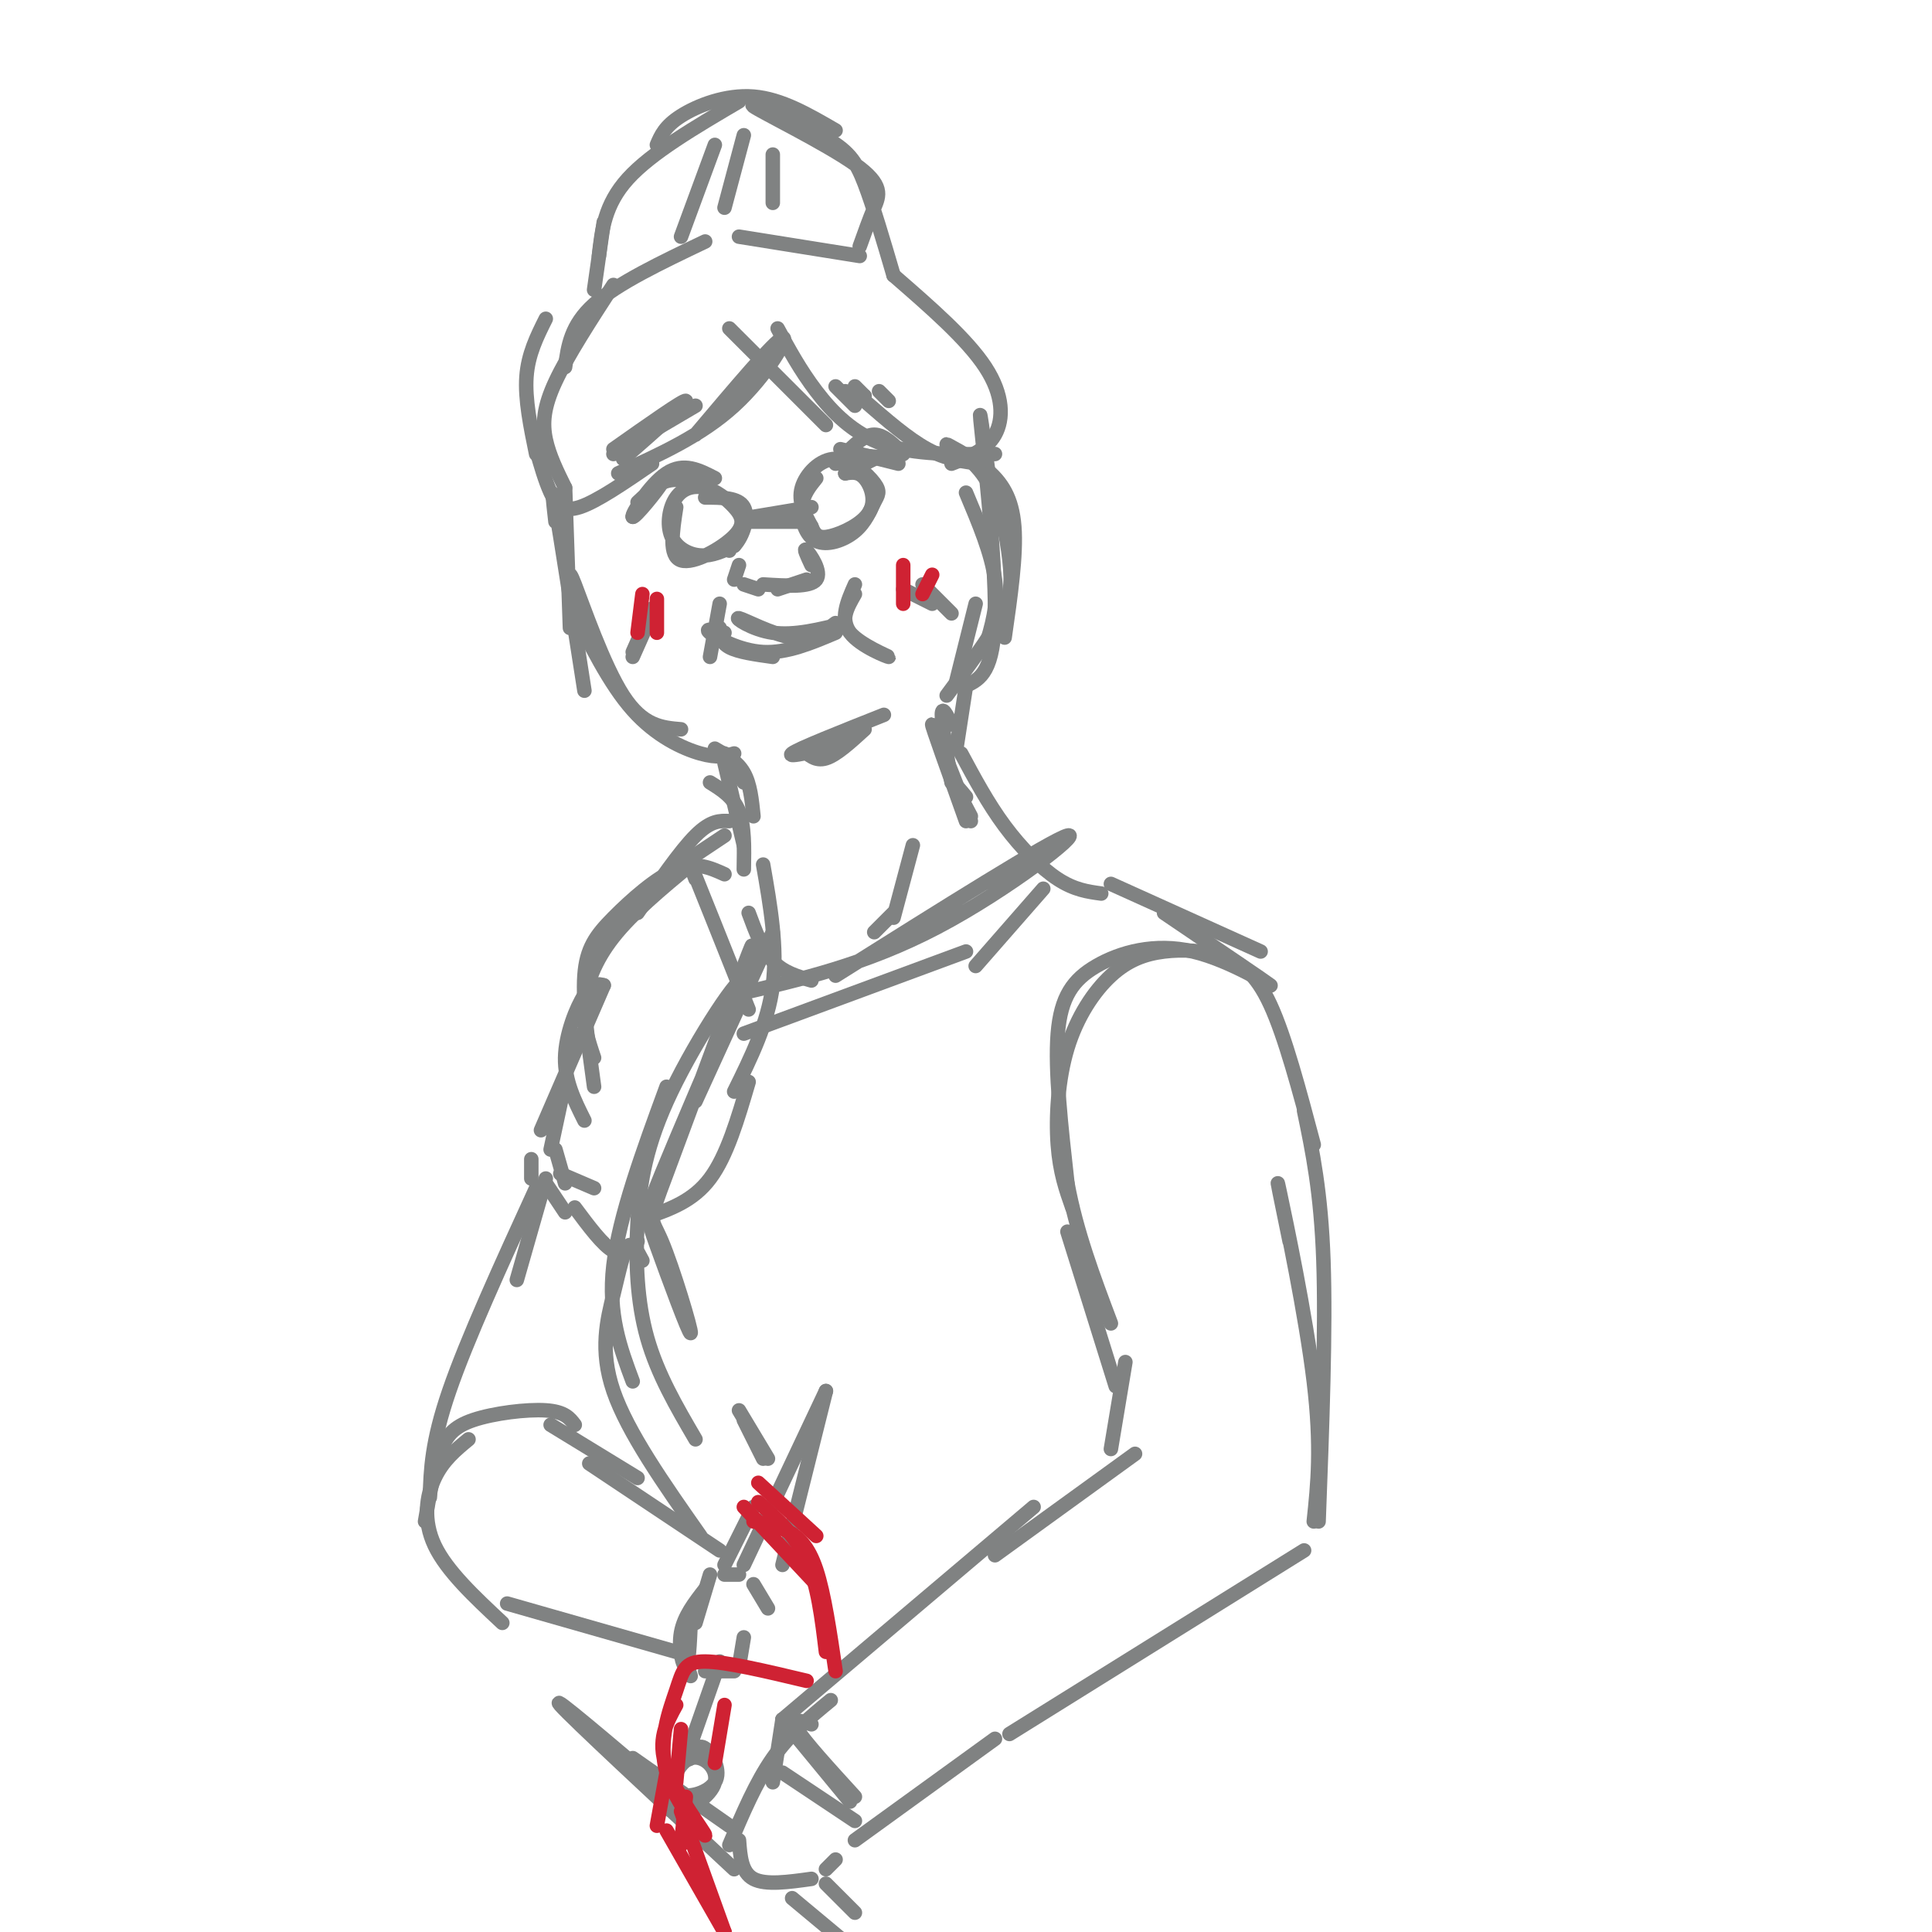 <svg viewBox='0 0 400 400' version='1.1' xmlns='http://www.w3.org/2000/svg' xmlns:xlink='http://www.w3.org/1999/xlink'><g fill='none' stroke='rgb(128,130,130)' stroke-width='3' stroke-linecap='round' stroke-linejoin='round'><path d='M117,101c0.000,0.000 1.000,29.000 1,29'/><path d='M115,108c-0.500,-4.417 -1.000,-8.833 0,-3c1.000,5.833 3.500,21.917 6,38'/><path d='M119,124c-0.844,-3.667 -1.689,-7.333 0,-3c1.689,4.333 5.911,16.667 10,23c4.089,6.333 8.044,6.667 12,7'/><path d='M118,125c4.089,8.289 8.178,16.578 13,22c4.822,5.422 10.378,7.978 14,9c3.622,1.022 5.311,0.511 7,0'/><path d='M166,155c1.417,1.333 2.833,2.667 5,2c2.167,-0.667 5.083,-3.333 8,-6'/><path d='M175,154c-6.167,1.500 -12.333,3.000 -11,2c1.333,-1.000 10.167,-4.500 19,-8'/><path d='M198,141c0.000,0.000 4.000,-16.000 4,-16'/><path d='M200,102c2.667,6.333 5.333,12.667 6,18c0.667,5.333 -0.667,9.667 -2,14'/><path d='M196,144c4.350,-5.856 8.699,-11.711 11,-16c2.301,-4.289 2.552,-7.010 2,-12c-0.552,-4.990 -1.908,-12.249 -5,-17c-3.092,-4.751 -7.922,-6.995 -8,-7c-0.078,-0.005 4.594,2.229 8,5c3.406,2.771 5.544,6.077 6,12c0.456,5.923 -0.772,14.461 -2,23'/><path d='M200,142c2.933,-1.422 5.867,-2.844 6,-15c0.133,-12.156 -2.533,-35.044 -3,-40c-0.467,-4.956 1.267,8.022 3,21'/><path d='M149,130c0.083,1.500 0.167,3.000 2,4c1.833,1.000 5.417,1.500 9,2'/><path d='M150,131c-2.156,-0.533 -4.311,-1.067 -3,0c1.311,1.067 6.089,3.733 11,4c4.911,0.267 9.956,-1.867 15,-4'/><path d='M173,129c-2.440,1.821 -4.881,3.643 -9,3c-4.119,-0.643 -9.917,-3.750 -11,-4c-1.083,-0.250 2.548,2.357 7,3c4.452,0.643 9.726,-0.679 15,-2'/><path d='M177,123c-1.571,2.726 -3.143,5.452 -1,8c2.143,2.548 8.000,4.917 8,5c0.000,0.083 -5.857,-2.119 -8,-5c-2.143,-2.881 -0.571,-6.440 1,-10'/><path d='M149,125c0.000,0.000 -2.000,11.000 -2,11'/><path d='M135,126c0.000,0.000 -4.000,9.000 -4,9'/><path d='M135,127c0.000,0.000 -4.000,9.000 -4,9'/><path d='M191,121c0.000,0.000 6.000,6.000 6,6'/><path d='M187,122c0.000,0.000 6.000,3.000 6,3'/><path d='M140,105c-0.786,5.066 -1.572,10.132 1,11c2.572,0.868 8.503,-2.463 11,-5c2.497,-2.537 1.562,-4.278 0,-6c-1.562,-1.722 -3.750,-3.423 -6,-4c-2.250,-0.577 -4.562,-0.031 -6,2c-1.438,2.031 -2.003,5.547 -1,8c1.003,2.453 3.572,3.844 6,4c2.428,0.156 4.714,-0.922 7,-2'/><path d='M152,113c1.889,-2.000 3.111,-6.000 2,-8c-1.111,-2.000 -4.556,-2.000 -8,-2'/><path d='M154,108c0.000,0.000 12.000,0.000 12,0'/><path d='M156,107c0.000,0.000 12.000,-2.000 12,-2'/><path d='M169,99c-1.394,1.726 -2.788,3.452 -3,6c-0.212,2.548 0.758,5.917 3,7c2.242,1.083 5.758,-0.121 8,-2c2.242,-1.879 3.211,-4.435 4,-6c0.789,-1.565 1.397,-2.141 0,-4c-1.397,-1.859 -4.799,-5.000 -8,-5c-3.201,0.000 -6.200,3.143 -7,6c-0.800,2.857 0.600,5.429 2,8'/><path d='M168,109c0.727,1.885 1.545,2.598 4,2c2.455,-0.598 6.545,-2.507 8,-5c1.455,-2.493 0.273,-5.569 -1,-7c-1.273,-1.431 -2.636,-1.215 -4,-1'/><path d='M153,117c0.000,0.000 -1.000,3.000 -1,3'/><path d='M154,121c0.000,0.000 3.000,1.000 3,1'/><path d='M161,122c0.000,0.000 6.000,-2.000 6,-2'/><path d='M168,117c-0.889,-1.911 -1.778,-3.822 -1,-3c0.778,0.822 3.222,4.378 2,6c-1.222,1.622 -6.111,1.311 -11,1'/><path d='M151,114c0.000,0.000 0.000,-2.000 0,-2'/><path d='M132,104c2.940,-2.756 5.881,-5.512 5,-4c-0.881,1.512 -5.583,7.292 -6,7c-0.417,-0.292 3.452,-6.655 7,-9c3.548,-2.345 6.774,-0.673 10,1'/><path d='M131,107c1.833,-2.917 3.667,-5.833 6,-7c2.333,-1.167 5.167,-0.583 8,0'/><path d='M175,98c0.000,0.000 6.000,-3.000 6,-3'/><path d='M173,96c0.000,0.000 13.000,-2.000 13,-2'/><path d='M175,94c2.000,-2.000 4.000,-4.000 6,-4c2.000,0.000 4.000,2.000 6,4'/><path d='M174,93c0.000,0.000 12.000,3.000 12,3'/><path d='M175,94c0.000,0.000 11.000,1.000 11,1'/><path d='M144,84c0.000,0.000 -17.000,10.000 -17,10'/><path d='M127,93c7.333,-5.167 14.667,-10.333 15,-10c0.333,0.333 -6.333,6.167 -13,12'/><path d='M128,93c0.000,0.000 10.000,-7.000 10,-7'/><path d='M175,81c0.000,0.000 4.000,1.000 4,1'/><path d='M173,80c0.000,0.000 4.000,4.000 4,4'/><path d='M177,80c0.000,0.000 2.000,2.000 2,2'/><path d='M182,81c0.000,0.000 2.000,2.000 2,2'/><path d='M113,66c-1.833,3.667 -3.667,7.333 -4,12c-0.333,4.667 0.833,10.333 2,16'/><path d='M111,93c0.933,3.267 1.867,6.533 3,9c1.133,2.467 2.467,4.133 6,3c3.533,-1.133 9.267,-5.067 15,-9'/><path d='M144,90c8.178,-9.689 16.356,-19.378 18,-20c1.644,-0.622 -3.244,7.822 -10,14c-6.756,6.178 -15.378,10.089 -24,14'/><path d='M117,101c-1.644,-3.333 -3.289,-6.667 -4,-10c-0.711,-3.333 -0.489,-6.667 2,-12c2.489,-5.333 7.244,-12.667 12,-20'/><path d='M117,76c0.583,-4.333 1.167,-8.667 6,-13c4.833,-4.333 13.917,-8.667 23,-13'/><path d='M153,49c0.000,0.000 25.000,4.000 25,4'/><path d='M185,57c7.600,6.600 15.200,13.200 19,19c3.800,5.800 3.800,10.800 2,14c-1.800,3.200 -5.400,4.600 -9,6'/><path d='M151,68c0.000,0.000 20.000,20.000 20,20'/><path d='M161,68c2.333,4.311 4.667,8.622 8,13c3.333,4.378 7.667,8.822 14,11c6.333,2.178 14.667,2.089 23,2'/><path d='M203,96c-3.500,-0.417 -7.000,-0.833 -11,-3c-4.000,-2.167 -8.500,-6.083 -13,-10'/><path d='M123,60c0.000,0.000 2.000,-14.000 2,-14'/><path d='M124,53c0.583,-5.333 1.167,-10.667 6,-16c4.833,-5.333 13.917,-10.667 23,-16'/><path d='M136,30c0.822,-1.933 1.644,-3.867 5,-6c3.356,-2.133 9.244,-4.467 15,-4c5.756,0.467 11.378,3.733 17,7'/><path d='M178,51c0.987,-2.762 1.974,-5.523 3,-8c1.026,-2.477 2.093,-4.669 -4,-9c-6.093,-4.331 -19.344,-10.800 -21,-12c-1.656,-1.200 8.285,2.869 14,6c5.715,3.131 7.204,5.323 9,10c1.796,4.677 3.898,11.838 6,19'/><path d='M148,30c0.000,0.000 -7.000,19.000 -7,19'/><path d='M154,28c0.000,0.000 -4.000,15.000 -4,15'/><path d='M160,32c0.000,0.000 0.000,10.000 0,10'/><path d='M150,156c0.000,0.000 4.000,6.000 4,6'/><path d='M148,155c2.333,1.333 4.667,2.667 6,5c1.333,2.333 1.667,5.667 2,9'/><path d='M147,162c2.417,1.500 4.833,3.000 6,6c1.167,3.000 1.083,7.500 1,12'/><path d='M154,175c0.000,0.000 -4.000,-17.000 -4,-17'/><path d='M200,142c0.000,0.000 -2.000,13.000 -2,13'/><path d='M197,150c-1.000,-2.000 -2.000,-4.000 -2,-2c0.000,2.000 1.000,8.000 2,14'/><path d='M201,170c-3.917,-10.000 -7.833,-20.000 -8,-20c-0.167,0.000 3.417,10.000 7,20'/><path d='M200,165c-1.083,-1.333 -2.167,-2.667 -2,-2c0.167,0.667 1.583,3.333 3,6'/><path d='M150,173c0.000,0.000 -12.000,8.000 -12,8'/><path d='M151,170c-1.917,-0.083 -3.833,-0.167 -7,3c-3.167,3.167 -7.583,9.583 -12,16'/><path d='M143,179c-6.044,5.022 -12.089,10.044 -16,15c-3.911,4.956 -5.689,9.844 -6,14c-0.311,4.156 0.844,7.578 2,11'/><path d='M125,204c-1.156,-0.311 -2.311,-0.622 -4,2c-1.689,2.622 -3.911,8.178 -4,13c-0.089,4.822 1.956,8.911 4,13'/><path d='M123,225c-1.196,-8.667 -2.393,-17.333 -2,-23c0.393,-5.667 2.375,-8.333 6,-12c3.625,-3.667 8.893,-8.333 13,-10c4.107,-1.667 7.054,-0.333 10,1'/><path d='M158,179c1.500,8.583 3.000,17.167 2,25c-1.000,7.833 -4.500,14.917 -8,22'/><path d='M125,204c0.000,0.000 -13.000,30.000 -13,30'/><path d='M117,224c0.000,0.000 -3.000,14.000 -3,14'/><path d='M115,238c0.000,0.000 2.000,7.000 2,7'/><path d='M116,243c0.000,0.000 7.000,3.000 7,3'/><path d='M155,224c-2.250,7.667 -4.500,15.333 -8,20c-3.500,4.667 -8.250,6.333 -13,8'/><path d='M110,240c0.000,0.000 0.000,4.000 0,4'/><path d='M113,245c0.000,0.000 4.000,6.000 4,6'/><path d='M119,250c2.917,3.917 5.833,7.833 8,9c2.167,1.167 3.583,-0.417 5,-2'/><path d='M113,244c0.000,0.000 -6.000,21.000 -6,21'/><path d='M111,246c-7.167,15.667 -14.333,31.333 -18,42c-3.667,10.667 -3.833,16.333 -4,22'/><path d='M88,315c0.887,-5.202 1.774,-10.405 3,-14c1.226,-3.595 2.792,-5.583 7,-7c4.208,-1.417 11.060,-2.262 15,-2c3.940,0.262 4.970,1.631 6,3'/><path d='M114,295c0.000,0.000 18.000,11.000 18,11'/><path d='M97,298c-2.644,2.178 -5.289,4.356 -7,8c-1.711,3.644 -2.489,8.756 0,14c2.489,5.244 8.244,10.622 14,16'/><path d='M105,332c0.000,0.000 35.000,10.000 35,10'/><path d='M122,303c0.000,0.000 27.000,18.000 27,18'/><path d='M142,344c0.000,0.000 1.000,3.000 1,3'/><path d='M146,346c0.000,0.000 6.000,0.000 6,0'/><path d='M153,345c0.000,0.000 1.000,-6.000 1,-6'/><path d='M159,333c0.000,0.000 -3.000,-5.000 -3,-5'/><path d='M153,326c0.000,0.000 -3.000,0.000 -3,0'/><path d='M147,326c0.000,0.000 -3.000,10.000 -3,10'/><path d='M143,336c-0.200,4.378 -0.400,8.756 -1,9c-0.600,0.244 -1.600,-3.644 -1,-7c0.600,-3.356 2.800,-6.178 5,-9'/><path d='M150,324c0.000,0.000 6.000,-12.000 6,-12'/><path d='M154,324c0.000,0.000 17.000,-36.000 17,-36'/><path d='M171,288c0.000,0.000 -9.000,36.000 -9,36'/><path d='M149,344c0.000,0.000 -7.000,20.000 -7,20'/><path d='M142,364c-1.645,1.844 -3.290,3.687 -4,6c-0.710,2.313 -0.484,5.095 2,5c2.484,-0.095 7.227,-3.068 8,-6c0.773,-2.932 -2.426,-5.821 -5,-5c-2.574,0.821 -4.525,5.354 -3,7c1.525,1.646 6.526,0.405 8,-2c1.474,-2.405 -0.579,-5.973 -2,-7c-1.421,-1.027 -2.211,0.486 -3,2'/><path d='M143,364c-0.500,0.333 -0.250,0.167 0,0'/><path d='M160,193c0.000,0.000 -16.000,35.000 -16,35'/><path d='M153,204c2.142,-6.325 4.283,-12.650 1,-4c-3.283,8.650 -11.992,32.276 -16,43c-4.008,10.724 -3.317,8.548 -1,14c2.317,5.452 6.260,18.534 6,19c-0.260,0.466 -4.724,-11.682 -7,-18c-2.276,-6.318 -2.365,-6.805 1,-15c3.365,-8.195 10.182,-24.097 17,-40'/><path d='M154,203c-0.343,-2.300 -9.700,11.951 -15,23c-5.300,11.049 -6.542,18.898 -7,27c-0.458,8.102 -0.131,16.458 2,24c2.131,7.542 6.065,14.271 10,21'/><path d='M199,156c2.778,5.178 5.556,10.356 9,15c3.444,4.644 7.556,8.756 11,11c3.444,2.244 6.222,2.622 9,3'/><path d='M230,183c0.000,0.000 31.000,14.000 31,14'/><path d='M241,189c10.571,7.161 21.142,14.322 22,15c0.858,0.678 -7.997,-5.128 -16,-7c-8.003,-1.872 -15.155,0.188 -20,3c-4.845,2.812 -7.384,6.375 -8,14c-0.616,7.625 0.692,19.313 2,31'/><path d='M221,245c1.833,10.000 5.417,19.500 9,29'/><path d='M222,250c-1.289,-3.644 -2.579,-7.288 -3,-13c-0.421,-5.712 0.026,-13.490 2,-20c1.974,-6.510 5.477,-11.750 9,-15c3.523,-3.250 7.068,-4.510 11,-5c3.932,-0.490 8.251,-0.209 12,1c3.749,1.209 6.928,3.345 10,10c3.072,6.655 6.036,17.827 9,29'/><path d='M189,175c0.000,0.000 -4.000,15.000 -4,15'/><path d='M185,189c0.000,0.000 -4.000,4.000 -4,4'/><path d='M155,189c1.417,3.833 2.833,7.667 5,10c2.167,2.333 5.083,3.167 8,4'/><path d='M173,202c22.333,-14.044 44.667,-28.089 48,-29c3.333,-0.911 -12.333,11.311 -27,19c-14.667,7.689 -28.333,10.844 -42,14'/><path d='M138,225c-4.917,13.417 -9.833,26.833 -11,37c-1.167,10.167 1.417,17.083 4,24'/><path d='M133,261c-1.036,-1.982 -2.071,-3.964 -3,-3c-0.929,0.964 -1.750,4.875 -3,10c-1.250,5.125 -2.929,11.464 0,20c2.929,8.536 10.464,19.268 18,30'/><path d='M153,292c0.000,0.000 6.000,10.000 6,10'/><path d='M154,294c0.000,0.000 4.000,8.000 4,8'/><path d='M221,255c0.000,0.000 10.000,32.000 10,32'/><path d='M235,301c0.000,0.000 -29.000,21.000 -29,21'/><path d='M214,312c0.000,0.000 -52.000,44.000 -52,44'/><path d='M172,352c-4.250,3.500 -8.500,7.000 -12,12c-3.500,5.000 -6.250,11.500 -9,18'/><path d='M153,381c0.250,3.333 0.500,6.667 3,8c2.500,1.333 7.250,0.667 12,0'/><path d='M171,387c0.000,0.000 2.000,-2.000 2,-2'/><path d='M177,381c0.000,0.000 29.000,-21.000 29,-21'/><path d='M209,359c0.000,0.000 61.000,-38.000 61,-38'/><path d='M270,230c1.750,8.417 3.500,16.833 4,31c0.500,14.167 -0.250,34.083 -1,54'/><path d='M267,257c-1.622,-7.911 -3.244,-15.822 -2,-10c1.244,5.822 5.356,25.378 7,39c1.644,13.622 0.822,21.311 0,29'/><path d='M233,282c0.000,0.000 -3.000,18.000 -3,18'/><path d='M216,184c0.000,0.000 -14.000,16.000 -14,16'/><path d='M200,197c0.000,0.000 -46.000,17.000 -46,17'/><path d='M144,182c-1.417,-3.750 -2.833,-7.500 -1,-3c1.833,4.500 6.917,17.250 12,30'/><path d='M162,356c0.000,0.000 -2.000,13.000 -2,13'/><path d='M162,367c0.000,0.000 15.000,10.000 15,10'/><path d='M162,356c0.000,0.000 14.000,17.000 14,17'/><path d='M168,357c-2.250,-0.750 -4.500,-1.500 -3,1c1.500,2.500 6.750,8.250 12,14'/><path d='M151,378c0.000,0.000 -20.000,-14.000 -20,-14'/><path d='M138,371c-12.167,-10.333 -24.333,-20.667 -22,-18c2.333,2.667 19.167,18.333 36,34'/><path d='M164,393c0.000,0.000 12.000,10.000 12,10'/><path d='M171,390c0.000,0.000 6.000,6.000 6,6'/></g>
<g fill='none' stroke='rgb(207,34,51)' stroke-width='3' stroke-linecap='round' stroke-linejoin='round'><path d='M154,312c0.000,0.000 15.000,16.000 15,16'/><path d='M157,307c0.000,0.000 12.000,11.000 12,11'/><path d='M138,367c0.000,0.000 -2.000,11.000 -2,11'/><path d='M142,372c0.000,0.000 -1.000,10.000 -1,10'/><path d='M138,379c0.000,0.000 12.000,21.000 12,21'/><path d='M141,375c0.000,0.000 9.000,25.000 9,25'/><path d='M156,315c2.378,0.422 4.756,0.844 7,2c2.244,1.156 4.356,3.044 6,8c1.644,4.956 2.822,12.978 4,21'/><path d='M157,311c3.833,3.417 7.667,6.833 10,12c2.333,5.167 3.167,12.083 4,19'/><path d='M140,353c-2.006,3.638 -4.013,7.276 -2,13c2.013,5.724 8.045,13.534 8,14c-0.045,0.466 -6.167,-6.411 -8,-13c-1.833,-6.589 0.622,-12.889 2,-17c1.378,-4.111 1.679,-6.032 6,-6c4.321,0.032 12.660,2.016 21,4'/><path d='M141,358c0.000,0.000 -1.000,11.000 -1,11'/><path d='M150,353c0.000,0.000 -2.000,12.000 -2,12'/><path d='M187,117c0.000,0.000 0.000,8.000 0,8'/><path d='M193,119c0.000,0.000 -2.000,4.000 -2,4'/><path d='M133,123c0.000,0.000 -1.000,8.000 -1,8'/><path d='M136,124c0.000,0.000 0.000,7.000 0,7'/></g>
</svg>